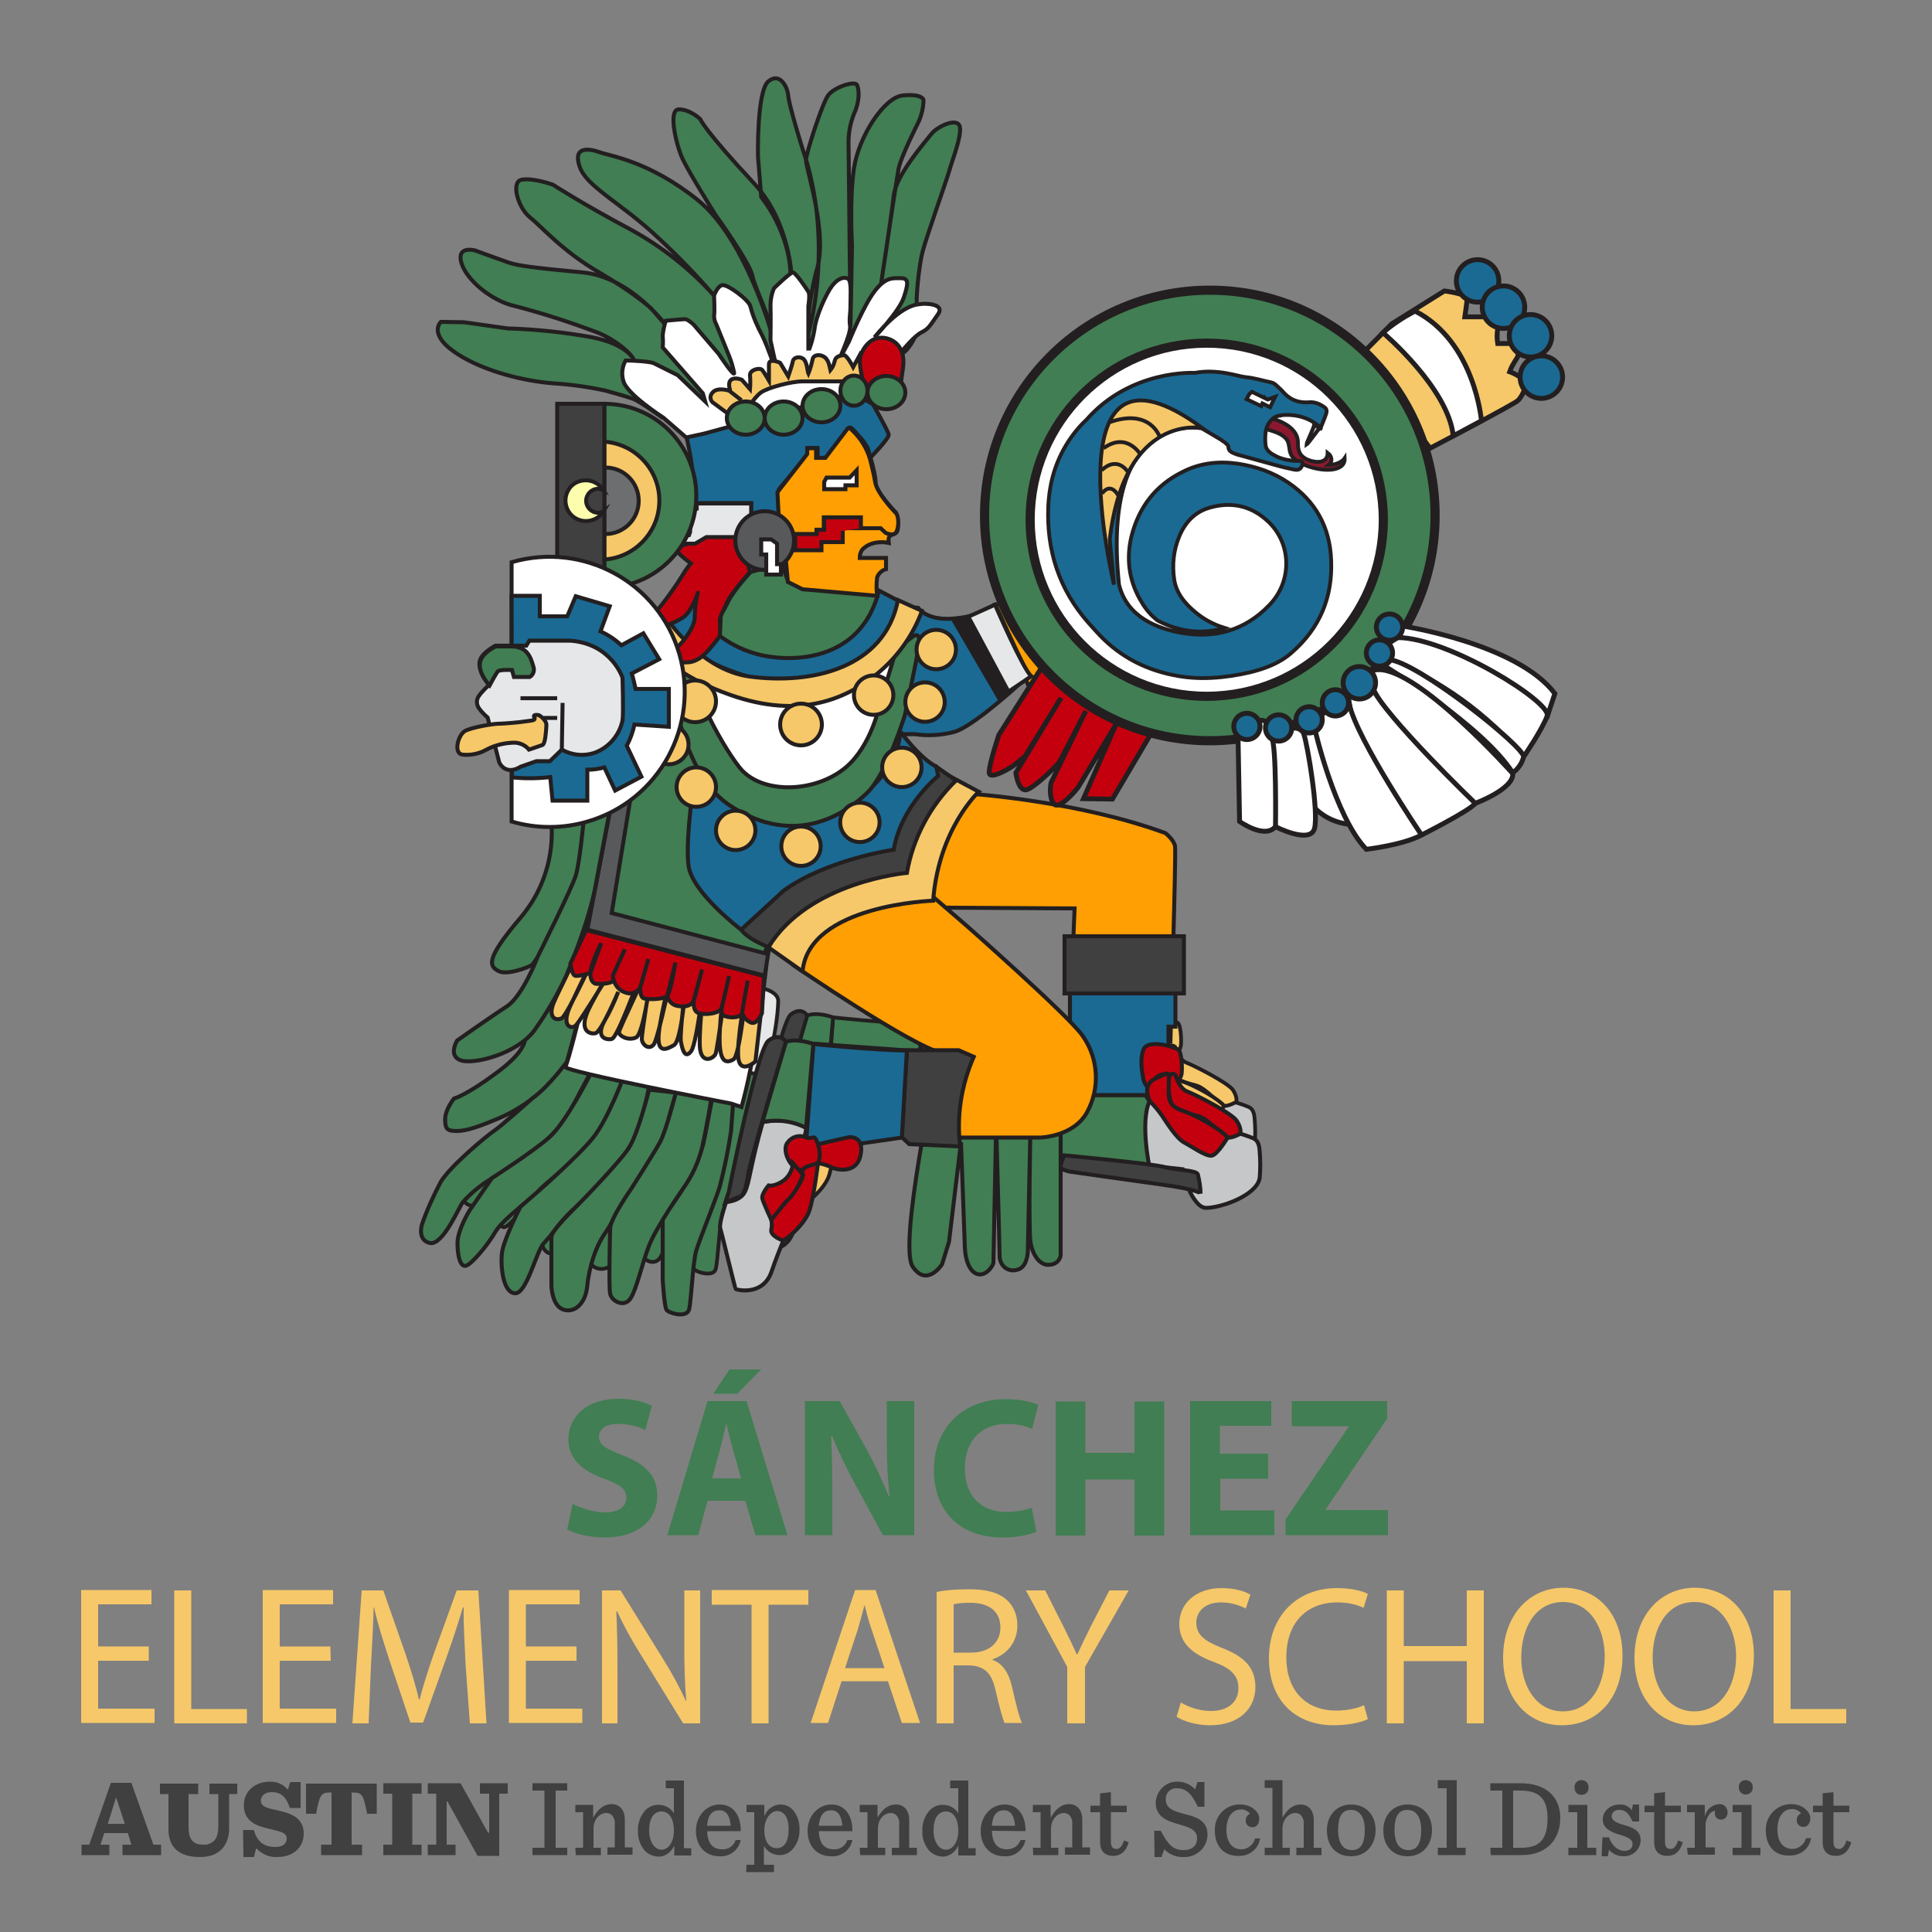 <?xml version="1.0" encoding="utf-8"?>
<!-- Generator: Adobe Illustrator 25.0.1, SVG Export Plug-In . SVG Version: 6.00 Build 0)  -->
<svg version="1.1" id="Layer_1" xmlns="http://www.w3.org/2000/svg" xmlns:xlink="http://www.w3.org/1999/xlink" x="0px" y="0px"
	 viewBox="0 0 500 500" style="enable-background:new 0 0 500 500;" xml:space="preserve">
<rect x="0" y="0" width="500" height="500" fill="#808080" stroke="none"/>
<style type="text/css">
	.st0{fill:#404041;}
	.st1{fill:#F6C869;}
	.st2{enable-background:new    ;}
	.st3{fill:#417E53;}
	.st4{fill:#417E53;stroke:#231F20;stroke-width:0.971;stroke-miterlimit:10;}
	.st5{fill:#C5C7C9;stroke:#231F20;stroke-width:0.971;stroke-miterlimit:10;}
	.st6{fill:#404041;stroke:#231F20;stroke-width:0.971;stroke-miterlimit:10;}
	.st7{fill:#E6E7E8;stroke:#231F20;stroke-width:0.971;stroke-miterlimit:10;}
	.st8{fill:#F6C869;stroke:#231F20;stroke-width:0.971;stroke-miterlimit:10;}
	.st9{fill:#FF9F03;stroke:#231F20;stroke-width:1.028;stroke-miterlimit:10;}
	.st10{fill:#1A6A94;stroke:#231F20;stroke-width:1.028;stroke-miterlimit:10;}
	.st11{fill:#231F20;stroke:#231F20;stroke-width:1.028;stroke-miterlimit:10;}
	.st12{fill:#E6E7E8;stroke:#231F20;stroke-width:1.028;stroke-miterlimit:10;}
	.st13{fill:#417E53;stroke:#231F20;stroke-width:1.028;stroke-miterlimit:10;}
	.st14{fill:#C5C7C9;stroke:#231F20;stroke-width:1.028;stroke-miterlimit:10;}
	.st15{fill:#404041;stroke:#231F20;stroke-width:1.028;stroke-miterlimit:10;}
	.st16{fill:#F6C869;stroke:#231F20;stroke-width:1.028;stroke-miterlimit:10;}
	.st17{fill:#FFFFFF;stroke:#231F20;stroke-width:1.028;stroke-miterlimit:10;}
	.st18{fill:#58595B;stroke:#231F20;stroke-width:1.028;stroke-miterlimit:10;}
	.st19{fill:#C5000E;stroke:#231F20;stroke-width:1.028;stroke-miterlimit:10;}
	.st20{fill:#6D6E70;stroke:#231F20;stroke-width:1.028;stroke-miterlimit:10;}
	.st21{fill:none;stroke:#231F20;stroke-width:1.028;stroke-miterlimit:10;}
	.st22{fill:#FCFDAD;stroke:#231F20;stroke-width:1.028;stroke-miterlimit:10;}
	.st23{fill:#C5000E;stroke:#231F20;stroke-width:1.249;stroke-miterlimit:10;}
	.st24{fill:#F6C869;stroke:#231F20;stroke-width:1.264;stroke-miterlimit:10;}
	.st25{fill:#FFFFFF;stroke:#231F20;stroke-width:1.264;stroke-miterlimit:10;}
	.st26{fill:#1A6A94;stroke:#231F20;stroke-width:1.264;stroke-miterlimit:10;}
	.st27{fill:#417E53;stroke:#231F20;stroke-width:2.37;stroke-miterlimit:10;}
	.st28{fill:#FFFFFF;stroke:#231F20;stroke-width:2.37;stroke-miterlimit:10;}
	.st29{fill:#417E53;stroke:#231F20;stroke-width:0.402;stroke-miterlimit:10;}
	.st30{fill:#417E53;stroke:#231F20;stroke-width:0.987;stroke-miterlimit:10;}
	.st31{fill:#8C182F;stroke:#231F20;stroke-width:0.987;stroke-miterlimit:10;}
	.st32{fill:#C5C7C9;stroke:#231F20;stroke-width:0.987;stroke-miterlimit:10;}
	.st33{fill:#1A6A94;stroke:#231F20;stroke-width:0.987;stroke-miterlimit:10;}
	.st34{fill:#FFFFFF;stroke:#231F20;stroke-width:0.987;stroke-miterlimit:10;}
	.st35{fill:#F6C869;stroke:#231F20;stroke-width:0.987;stroke-miterlimit:10;}
	.st36{fill:none;stroke:#231F20;stroke-width:0.987;stroke-miterlimit:10;}
</style>
<g>
	<path class="st0" d="M33.1,474.4H27l-1,3h2.3v2.7h-7.2v-2.7h2l5.6-16H34l5.7,16h2v2.7h-10v-2.7H34L33.1,474.4z M27.9,472h4.4
		l-2.2-6.7H30L27.9,472z"/>
	<path class="st0" d="M43.6,473.4v-9.1h-2.2v-2.7h9.9v2.7h-2.5v8.6c0,3.4,1.4,4.5,3.8,4.5c1,0.1,2-0.3,2.8-1c0.8-0.8,1.1-2.1,1.1-4
		v-8.1h-2.3v-2.7h7.2v2.7h-2.1v8.9c0,4-2.2,7.4-7.5,7.4C46.2,480.6,43.6,478,43.6,473.4"/>
	<path class="st0" d="M62.9,473.6h2.8c0.8,2.9,2.5,4.4,5.6,4.4c1.9,0,2.9-0.9,2.9-2.2c0-1.5-1.6-1.8-4.5-2.5
		c-3.1-0.7-6.6-1.8-6.6-6.1c0-3.8,3.1-6.1,6.7-6.1c1.8-0.1,3.6,0.7,4.7,2.1l0.6-2h2.7v6.7H75c-0.9-2.8-2.2-4.1-4.7-4.1
		c-1.9,0-2.8,1.1-2.8,2.2c0,1.6,1.8,2,4.7,2.6c3,0.7,6.4,1.8,6.4,5.9c0,3.7-2.8,6.1-6.9,6.1c-2.1,0.1-4-0.8-5.4-2.3l-0.6,2.3H63
		L62.9,473.6L62.9,473.6z"/>
	<path class="st0" d="M83.1,477.4h2.7v-13.5h-0.5c-2.2,0-2.6,0.7-3.5,5.5h-2.6v-7.8h18.3v7.8H95c-0.9-4.8-1.3-5.5-3.5-5.5H91v13.5
		h2.7v2.7H83.1V477.4z"/>
	<polygon class="st0" points="99.2,477.4 101.5,477.4 101.5,464.2 99.2,464.2 99.2,461.5 109.1,461.5 109.1,464.2 106.7,464.2 
		106.7,477.4 109.1,477.4 109.1,480.1 99.2,480.1 	"/>
	<polygon class="st0" points="115.8,466.2 115.6,466.2 115.6,477.4 117.9,477.4 117.9,480.1 110.7,480.1 110.7,477.4 112.9,477.4 
		112.9,464.2 110.7,464.2 110.7,461.5 119.2,461.5 126.3,474.3 126.6,474.3 126.6,464.2 124.2,464.2 124.2,461.5 131.4,461.5 
		131.4,464.2 129.2,464.2 129.2,480.3 123.6,480.3 	"/>
	<polygon class="st0" points="137.8,478.2 140.9,478.2 140.9,463.4 137.8,463.4 137.8,461.5 146.8,461.5 146.8,463.4 143.8,463.4 
		143.8,478.2 146.8,478.2 146.8,480.1 137.8,480.1 	"/>
	<path class="st0" d="M148.9,478.2h2V469h-2v-1.9h4.6v3.3c1.4-2.4,2.9-3.5,4.8-3.5c2,0,3.4,1.5,3.4,4v7.2h2v1.9h-6.5v-1.9h1.9V472
		c0.1-0.8-0.2-1.6-0.7-2.2c-0.4-0.4-0.9-0.6-1.5-0.6c-1.6,0-3.3,1.5-3.3,4.1v4.9h1.9v1.9H149L148.9,478.2z"/>
	<path class="st0" d="M166.9,479c-1.2-1.4-1.9-3.3-1.8-5.1c-0.1-2,0.6-3.9,1.9-5.4c0.9-0.9,2.2-1.5,3.5-1.4c1.6,0,3.1,0.8,3.9,2.2
		v-6.5h-2.1v-2h4.7v17.5h1.9v1.9h-4.4v-2.6c-0.7,1.7-2.3,2.9-4.1,2.9C169,480.4,167.8,479.9,166.9,479 M174.4,473.7
		c0-2.6-1-4.9-3.2-4.9c-2,0-3.2,1.8-3.2,4.9s1.5,5,3.2,5S174.4,476.9,174.4,473.7"/>
	<path class="st0" d="M183,473.8c0.1,3.2,1.4,4.8,3.9,4.8c1.6,0.1,3-0.9,3.5-2.4h1.3c-0.5,2.6-2.9,4.4-5.5,4.2
		c-3.9,0-6.1-2.9-6.1-6.6s2.6-6.8,6.2-6.8c3.8,0,5.5,3.4,5.4,6.9H183V473.8z M183,472.5h6.1c-0.2-2.4-1-4-2.9-4
		C184.4,468.5,183.2,469.6,183,472.5"/>
	<path class="st0" d="M193.2,482.6h2V469h-2v-1.9h4.6v3c0.6-1.8,2.3-3.1,4.2-3.1c1.2,0,2.4,0.5,3.2,1.4c1.2,1.4,1.8,3.3,1.7,5.1
		c0.1,1.9-0.6,3.8-1.9,5.2c-0.8,0.9-2,1.4-3.2,1.4c-1.7,0-3.3-0.9-4.1-2.4v4.9h2.6v1.9h-7.2L193.2,482.6L193.2,482.6z M204.1,473.3
		c0-3.1-1.3-4.6-3-4.6s-3.3,2.1-3.3,5c0,2.6,1.1,4.6,3.2,4.6C203,478.3,204.1,476.6,204.1,473.3"/>
	<path class="st0" d="M211.9,473.8c0.1,3.2,1.4,4.8,3.9,4.8c1.6,0.1,3-0.9,3.5-2.4h1.3c-0.5,2.6-2.9,4.4-5.5,4.2
		c-3.9,0-6.1-2.9-6.1-6.6s2.6-6.8,6.2-6.8c3.8,0,5.5,3.4,5.4,6.9h-8.7V473.8z M211.9,472.5h6.1c-0.2-2.4-1-4-2.9-4
		C213.3,468.5,212.2,469.6,211.9,472.5"/>
	<path class="st0" d="M222.5,478.2h2V469h-2v-1.9h4.6v3.3c1.4-2.4,2.9-3.4,4.8-3.4c2,0,3.4,1.5,3.4,4v7.2h2v1.9h-6.5v-1.9h1.9V472
		c0.1-0.8-0.2-1.6-0.7-2.2c-0.4-0.4-0.9-0.6-1.5-0.6c-1.6,0-3.3,1.5-3.3,4.1v4.9h1.9v1.9h-6.5L222.5,478.2z"/>
	<path class="st0" d="M240.5,479c-1.2-1.4-1.9-3.3-1.8-5.1c-0.1-2,0.6-3.9,1.9-5.4c0.9-0.9,2.2-1.5,3.5-1.4c1.6,0,3.1,0.8,3.9,2.2
		v-6.5h-2.1v-2h4.7v17.5h1.9v1.9H248v-2.6c-0.7,1.7-2.3,2.9-4.1,2.9C242.6,480.4,241.4,479.9,240.5,479 M248,473.7
		c0-2.6-1-4.9-3.2-4.9c-2,0-3.2,1.8-3.2,4.9s1.5,5,3.2,5S248,476.9,248,473.7"/>
	<path class="st0" d="M256.7,473.8c0.1,3.2,1.4,4.8,3.9,4.8c1.6,0,3-0.9,3.5-2.4h1.3c-0.5,2.6-2.9,4.4-5.5,4.2
		c-3.9,0-6.1-2.9-6.1-6.6s2.6-6.8,6.2-6.8c3.8,0,5.5,3.4,5.4,6.9L256.7,473.8z M256.7,472.5h6c-0.2-2.4-1-4-2.9-4
		C258.1,468.5,256.9,469.6,256.7,472.5"/>
	<path class="st0" d="M267.3,478.2h2V469h-2v-1.9h4.6v3.3c1.4-2.4,2.9-3.5,4.8-3.5c2,0,3.4,1.5,3.4,4v7.2h2v1.9h-6.5v-1.9h1.9V472
		c0.1-0.8-0.2-1.6-0.7-2.2c-0.4-0.4-0.9-0.6-1.5-0.6c-1.5,0-3.3,1.5-3.3,4.1v4.9h1.9v1.9h-6.5L267.3,478.2z"/>
	<path class="st0" d="M287.5,463.8v3.5h4.1v1.7h-4.1v7.6c0,1.3,0.4,1.9,1.5,1.9c0.8,0,1.4-0.7,1.9-2.2l1.2,0.5
		c-0.7,2.5-2.2,3.5-4,3.5c-2.2,0-3.4-1.3-3.4-3.5V469h-2.5v-1.7h2.5v-3.2L287.5,463.8z"/>
	<path class="st0" d="M298.7,473.8h1.7c2,3.8,3.3,5,5.9,5c2.2,0,3.5-1.1,3.5-3.1c0-2.3-2.4-2.9-4.8-3.6c-2.8-0.8-5.9-1.8-5.9-5.6
		c0.1-3,2.6-5.5,5.6-5.4h0.1c1.7,0,3.3,0.7,4.5,2l0.6-1.9h1.8v6.4H310c-1.7-3.7-3.3-4.8-5.4-4.8c-1.5-0.1-2.8,1-2.9,2.5
		c0,0.1,0,0.2,0,0.4c0,2.5,2.4,3.1,5,3.8c2.8,0.7,5.8,1.6,5.8,5.3c0,3.2-2.7,5.8-5.9,5.8c-0.1,0-0.1,0-0.2,0c-1.9,0.1-3.7-0.6-5.1-2
		l-0.7,2h-1.8L298.7,473.8z"/>
	<path class="st0" d="M314.4,473.8c-0.2-3.6,2.6-6.7,6.2-6.8c0.1,0,0.3,0,0.4,0c2.8,0,4.9,1.9,4.9,3.6c0,1.3-0.6,2.3-1.8,2.3
		c-0.9,0-1.7-0.7-1.7-1.6c0-0.1,0-0.1,0-0.2c0-0.7,0.4-1.4,1.1-1.7c-0.6-0.8-1.6-1.2-2.5-1.1c-1.9,0-3.6,1.8-3.6,5.2
		c0,3.2,1.4,5.1,3.9,5.1c1.6,0,3.1-1.2,3.5-2.8h1.3c-0.4,2.7-2.8,4.6-5.5,4.5C316.6,480.4,314.4,477.6,314.4,473.8"/>
	<path class="st0" d="M327.3,478.2h2v-15.5h-2v-2h4.6v9.7c1.4-2.4,2.9-3.4,4.7-3.4c2,0,3.4,1.5,3.4,4v7.2h2v1.9h-6.5v-1.9h1.9V472
		c0.1-0.8-0.2-1.6-0.7-2.2c-0.4-0.4-0.9-0.6-1.5-0.6c-1.5,0-3.3,1.5-3.3,4.1v4.9h1.9v1.9h-6.5V478.2z"/>
	<path class="st0" d="M343.4,473.7c0-3.9,2.5-6.7,6.3-6.7s6.3,2.7,6.3,6.6s-2.5,6.8-6.3,6.8C345.7,480.4,343.4,477.7,343.4,473.7
		 M353.2,473.6c0-3.5-1.4-5.2-3.6-5.2s-3.3,1.6-3.3,5.2s1.4,5.2,3.6,5.2S353.2,477.2,353.2,473.6"/>
	<path class="st0" d="M358,473.7c0-3.9,2.5-6.7,6.3-6.7s6.3,2.7,6.3,6.6s-2.5,6.8-6.3,6.8C360.4,480.4,358,477.7,358,473.7
		 M367.8,473.6c0-3.5-1.4-5.2-3.6-5.2s-3.3,1.6-3.3,5.2s1.4,5.2,3.6,5.2S367.8,477.2,367.8,473.6"/>
	<polygon class="st0" points="372.1,478.2 374.4,478.2 374.4,462.8 372.1,462.8 372.1,460.7 377,460.7 377,478.2 379.3,478.2 
		379.3,480.1 372.1,480.1 	"/>
	<path class="st0" d="M385.7,478.2h3.1v-14.8h-3.1v-1.9h7.8c6.8,0,10.3,3.7,10.3,9c0,5.1-3.1,9.6-10,9.6h-8L385.7,478.2z
		 M393.8,478.2c4.6,0,6.7-2.1,6.7-7.7c0-4.9-2.1-7.1-7-7.1h-1.9v14.8L393.8,478.2z"/>
	<path class="st0" d="M405.9,478.2h2.3V469h-2.3v-1.9h4.9v11.1h2.3v1.9h-7.2L405.9,478.2L405.9,478.2z M407.5,462.6
		c-0.1-1,0.6-1.8,1.6-1.9c0.1,0,0.1,0,0.2,0c1,0,1.8,0.7,1.8,1.7c0,0.1,0,0.1,0,0.2c0.1,1-0.6,1.8-1.6,1.9c-0.1,0-0.1,0-0.2,0
		c-0.9,0.1-1.7-0.6-1.8-1.6C407.5,462.8,407.5,462.7,407.5,462.6"/>
	<path class="st0" d="M414.7,475.5h1.7c0.7,2.1,2.3,3.5,4,3.5c1.5,0,2.1-0.8,2.1-1.8s-0.9-1.7-3.4-2.4c-3-0.9-4.3-2-4.3-4
		s1.8-3.8,4.4-3.8c1.2-0.1,2.4,0.5,3.1,1.5l0.3-1.5h1.6v4.4h-1.7c-0.9-1.9-1.7-3-3.4-3c-1-0.1-1.9,0.6-2,1.5v0.1
		c0,1.1,1,1.7,3.2,2.3c2.9,0.8,4.3,1.8,4.3,4c-0.1,2.4-2.1,4.2-4.5,4.1l0,0c-1.4,0-2.8-0.6-3.7-1.7l-0.3,1.7h-1.6L414.7,475.5z"/>
	<path class="st0" d="M430.9,463.8v3.5h4.1v1.7h-4.1v7.6c0,1.3,0.4,1.9,1.5,1.9c0.8,0,1.4-0.7,1.9-2.2l1.2,0.5
		c-0.7,2.5-2.2,3.5-4,3.5c-2.2,0-3.4-1.3-3.4-3.5V469h-2.5v-1.7h2.5v-3.2L430.9,463.8z"/>
	<path class="st0" d="M436.6,478.2h2V469h-2v-1.9h4.6v3c0.4-1.8,1.9-3.1,3.7-3.2c1.2-0.1,2.1,0.8,2.2,2c0,0.1,0,0.1,0,0.2
		c0,1-0.7,1.8-1.6,1.8c-0.9,0.1-1.7-0.6-1.7-1.5c0-0.1,0-0.1,0-0.2c0-0.2,0-0.3,0.1-0.5c-1.2-0.1-2.1,1.4-2.5,3.1v6.3h2.4v1.9h-7
		L436.6,478.2z"/>
	<path class="st0" d="M448.4,478.2h2.3V469h-2.3v-1.9h4.9v11.1h2.3v1.9h-7.2L448.4,478.2L448.4,478.2z M450,462.6
		c-0.1-1,0.6-1.8,1.6-1.9c0.1,0,0.1,0,0.2,0c0.9,0,1.8,0.7,1.8,1.6c0,0.1,0,0.1,0,0.2c0.1,1-0.6,1.8-1.6,1.9c-0.1,0-0.1,0-0.2,0
		c-0.9,0.1-1.7-0.7-1.8-1.6C450,462.8,450,462.7,450,462.6"/>
	<path class="st0" d="M457,473.8c-0.2-3.6,2.6-6.7,6.2-6.9c0.1,0,0.3,0,0.4,0c2.8,0,4.9,1.9,4.9,3.6c0,1.3-0.6,2.3-1.8,2.3
		c-0.9,0-1.7-0.7-1.7-1.6c0-0.1,0-0.1,0-0.2c0-0.7,0.4-1.4,1.1-1.7c-0.6-0.8-1.6-1.2-2.5-1.1c-1.9,0-3.6,1.8-3.6,5.2
		c0,3.2,1.4,5.1,3.9,5.1c1.6,0,3.1-1.2,3.5-2.8h1.3c-0.4,2.7-2.8,4.6-5.5,4.5C459.2,480.4,457,477.6,457,473.8"/>
	<path class="st0" d="M474.5,463.8v3.5h4.1v1.7h-4.1v7.6c0,1.3,0.4,1.9,1.5,1.9c0.8,0,1.4-0.7,1.9-2.2l1.2,0.5
		c-0.7,2.5-2.2,3.5-4,3.5c-2.2,0-3.4-1.3-3.4-3.5V469h-2.5v-1.7h2.5v-3.2L474.5,463.8z"/>
	<g>
		<path class="st1" d="M38.5,429.8H25.4v12.4H40v3.7H21v-34.4h18.2v3.7H25.4v10.9h13.1V429.8z"/>
		<path class="st1" d="M45.1,411.6h4.4v30.7h14.4v3.7H45.1V411.6z"/>
		<path class="st1" d="M85.6,429.8H72.4v12.4H87v3.7H68v-34.4h18.2v3.7H72.4v10.9h13.1L85.6,429.8L85.6,429.8z"/>
		<path class="st1" d="M120.5,430.9c-0.2-4.8-0.6-10.6-0.5-14.9h-0.2c-1.2,4-2.6,8.3-4.3,13.1l-6,16.7h-3.3l-5.5-16.4
			c-1.6-4.9-3-9.3-3.9-13.4h-0.1c-0.1,4.3-0.4,10.1-0.7,15.2L95.4,446h-4.2l2.4-34.4h5.6l5.8,16.6c1.4,4.2,2.6,8,3.4,11.6h0.2
			c0.9-3.5,2.1-7.3,3.6-11.6l6-16.6h5.6l2.1,34.4h-4.3L120.5,430.9z"/>
		<path class="st1" d="M149.2,429.8h-13.1v12.4h14.6v3.7h-19v-34.4H150v3.7h-13.9v10.9h13.1L149.2,429.8L149.2,429.8z"/>
		<path class="st1" d="M155.8,446v-34.4h4.8l10.8,17.4c2.5,4,4.5,7.7,6.1,11.2l0.1-0.1c-0.4-4.6-0.5-8.8-0.5-14.1v-14.4h4.1V446
			h-4.4L166,428.5c-2.4-3.8-4.6-7.8-6.3-11.5l-0.2,0.1c0.2,4.3,0.3,8.5,0.3,14.2V446H155.8z"/>
		<path class="st1" d="M194.5,415.3h-10.3v-3.8h25v3.8h-10.3V446h-4.4V415.3z"/>
		<path class="st1" d="M217.8,435.1l-3.5,10.8h-4.5l11.5-34.4h5.3l11.5,34.4h-4.7l-3.6-10.8H217.8z M228.9,431.7l-3.3-9.9
			c-0.8-2.2-1.3-4.3-1.8-6.3h-0.1c-0.5,2-1.1,4.1-1.7,6.2l-3.3,10L228.9,431.7L228.9,431.7z"/>
		<path class="st1" d="M242.4,412c2.2-0.5,5.4-0.7,8.4-0.7c4.7,0,7.7,0.9,9.8,2.8c1.7,1.5,2.7,3.9,2.7,6.5c0,4.5-2.8,7.6-6.4,8.8
			v0.2c2.6,0.9,4.2,3.4,5,6.9c1.1,4.8,1.9,8.1,2.6,9.4H260c-0.5-1-1.3-3.9-2.3-8.2c-1-4.7-2.8-6.5-6.8-6.7h-4.1v15h-4.4L242.4,412
			L242.4,412z M246.8,427.7h4.5c4.7,0,7.6-2.6,7.6-6.5c0-4.4-3.2-6.4-7.8-6.4c-2.1,0-3.6,0.2-4.3,0.4L246.8,427.7L246.8,427.7z"/>
		<path class="st1" d="M276.2,446v-14.6l-10.7-19.8h5l4.8,9.5c1.3,2.6,2.3,4.7,3.4,7.1h0.1c1-2.2,2.1-4.5,3.4-7.1l4.9-9.5h5
			l-11.3,19.8V446H276.2z"/>
		<path class="st1" d="M305.6,440.6c2,1.2,4.8,2.2,7.8,2.2c4.5,0,7.1-2.4,7.1-5.9c0-3.2-1.8-5.1-6.4-6.8c-5.5-2-8.9-4.9-8.9-9.8
			c0-5.4,4.4-9.3,10.9-9.3c3.5,0,6,0.8,7.5,1.7l-1.2,3.6c-1.1-0.6-3.4-1.6-6.4-1.6c-4.6,0-6.4,2.8-6.4,5.2c0,3.2,2.1,4.8,6.7,6.6
			c5.7,2.2,8.6,5.1,8.6,10.1c0,5.3-3.9,9.9-11.8,9.9c-3.3,0-6.8-1-8.6-2.2L305.6,440.6z"/>
		<path class="st1" d="M354,444.9c-1.6,0.8-4.8,1.6-8.9,1.6c-9.5,0-16.7-6.1-16.7-17.4c0-10.8,7.2-18.1,17.6-18.1
			c4.2,0,6.9,0.9,8,1.5l-1.1,3.6c-1.7-0.8-4-1.4-6.8-1.4c-7.9,0-13.2,5.2-13.2,14.2c0,8.4,4.8,13.8,13,13.8c2.7,0,5.4-0.6,7.1-1.4
			L354,444.9z"/>
		<path class="st1" d="M363.3,411.6V426h16.3v-14.4h4.4V446h-4.4v-16.1h-16.3V446h-4.4v-34.4H363.3z"/>
		<path class="st1" d="M419.9,428.4c0,11.8-7.1,18.1-15.7,18.1c-8.9,0-15.2-7-15.2-17.5c0-10.9,6.7-18.1,15.7-18.1
			C413.9,411,419.9,418.2,419.9,428.4z M393.7,429c0,7.4,3.9,13.9,10.8,13.9s10.8-6.5,10.8-14.3c0-6.8-3.5-14-10.8-14
			C397.3,414.6,393.7,421.4,393.7,429z"/>
		<path class="st1" d="M453.9,428.4c0,11.8-7.1,18.1-15.7,18.1c-8.9,0-15.2-7-15.2-17.5c0-10.9,6.7-18.1,15.7-18.1
			C447.9,411,453.9,418.2,453.9,428.4z M427.7,429c0,7.4,3.9,13.9,10.8,13.9s10.8-6.5,10.8-14.3c0-6.8-3.5-14-10.8-14
			C431.3,414.6,427.7,421.4,427.7,429z"/>
		<path class="st1" d="M459,411.6h4.4v30.7h14.4v3.7H459V411.6z"/>
	</g>
	<g class="st2">
		<path class="st3" d="M148.2,389.2c2.1,1.1,5.3,2.2,8.5,2.2c3.5,0,5.4-1.5,5.4-3.8c0-2.2-1.6-3.4-5.7-4.9c-5.7-2-9.3-5.2-9.3-10.2
			c0-5.9,4.8-10.5,12.9-10.5c3.8,0,6.7,0.8,8.7,1.8l-1.7,6.3c-1.4-0.7-3.8-1.6-7.1-1.6s-4.9,1.5-4.9,3.3c0,2.2,1.9,3.2,6.3,4.9
			c6,2.3,8.8,5.5,8.8,10.4c0,5.8-4.4,10.8-13.7,10.8c-3.9,0-7.7-1-9.6-2.1L148.2,389.2z"/>
		<path class="st3" d="M183.1,388.4l-2.4,8.9h-8l10.4-34.7h10.1l10.6,34.7h-8.3l-2.6-8.9H183.1z M191.8,382.6l-2.1-7.4
			c-0.6-2.1-1.2-4.6-1.7-6.7h-0.1c-0.5,2.1-1,4.7-1.6,6.7l-2,7.4H191.8z M197,354.4l-6.2,6.3h-6.2l4.2-6.3H197z"/>
		<path class="st3" d="M208.3,397.3v-34.7h9l7.1,12.7c2,3.7,4,8,5.6,11.9h0.2c-0.5-4.6-0.7-9.3-0.7-14.5v-10.1h7.1v34.7h-8.1
			l-7.3-13.4c-2-3.7-4.2-8.2-5.9-12.3l-0.2,0.1c0.2,4.6,0.3,9.5,0.3,15.1v10.5H208.3z"/>
		<path class="st3" d="M268.2,396.4c-1.4,0.7-4.6,1.5-8.7,1.5c-11.8,0-17.8-7.5-17.8-17.4c0-11.8,8.3-18.4,18.6-18.4
			c4,0,7,0.8,8.4,1.5l-1.6,6.2c-1.6-0.7-3.7-1.3-6.5-1.3c-6.1,0-10.9,3.8-10.9,11.5c0,7,4,11.3,10.9,11.3c2.3,0,4.9-0.5,6.4-1.1
			L268.2,396.4z"/>
		<path class="st3" d="M280.9,362.6V376h12.7v-13.3h7.7v34.7h-7.7v-14.5h-12.7v14.5h-7.7v-34.7H280.9z"/>
		<path class="st3" d="M328.3,382.7h-12.5v8.2h14v6.4H308v-34.7h21v6.4h-13.3v7.2h12.5V382.7z"/>
		<path class="st3" d="M332.8,393.1l16.2-23.8v-0.2h-14.7v-6.5H359v4.5l-15.9,23.5v0.2h16.1v6.5h-26.5V393.1z"/>
	</g>
</g>
<g>
	<path class="st4" d="M178.7,306.4v14.6c0,0,0.3,6.6,1,7.5c0.6,0.8,4.9,2,5.5,0c0.6-2,1-11.8,1.8-14.6c0.9-2.8,5.1-13.3,5.7-15.7
		c1.2-4.4,2.1-8.9,2.7-13.5c0.3-3.4,0.6-8,0.6-8h-5.2c0,0-1.9,10-2.1,11.2c-1.4,4.3-3.4,8.4-5.9,12.3
		C179.7,304.9,178.7,305.1,178.7,306.4z"/>
	<path class="st5" d="M307.6,299.4c0,0,1.8,4.1,3.9,4.1c3.7,0,12.4-3,13.2-7.3c0.2-2.2,0.2-4.4,0-6.6c-0.1-1.4-0.4-2.6-1.5-3.1
		c-1.9-0.8-3.9-1.4-5.9-1.8l-20.8-11.2c-2,1.6-3.1,4.1-2.9,6.6c0.2,4.2,0.2,8.5,0,12.7l12.3,1.3L307.6,299.4z"/>
	<path class="st4" d="M297.8,293.5c0,0-2.4-11.1,0-16.1l-1.1-1.5h-15.6l-5,8.3l-1.4,7.3c0,0,0-0.4,7.8,0.4
		C290.2,292.7,297.8,293.5,297.8,293.5z"/>
	<path class="st6" d="M310.2,299.9c0,0-0.1-1-9.9-2.3s-22.1-3.1-22.1-3.1s-2.3-0.4-2.3-1.1c0.2-1,0.5-1.9,1-2.8
		c0,0,21.2,1.9,24.4,2.8c3.2,0.9,7.9,0.7,8.3,1.8C310,296.8,310.2,298.4,310.2,299.9z"/>
	<polygon class="st4" points="304.1,250.2 304.1,259.1 302.4,259.1 302.4,272.7 302.4,275.8 278.3,275.8 278.3,252 278.3,250.2 	"/>
	<path class="st4" d="M146.8,276.7c0,0-7.5,6.7-9.3,8s-10.5,8.4-12.9,12.3c-1.8,3.4-3.4,6.9-4.6,10.5c0,0-1.3,3.9,1.9,4.5
		c3.2,0.6,7.1-9.1,8-10c2.4-2.8,5.3-5,8.6-6.7c4.7-2.2,14.5-9.5,17.7-15.8s5.8-10.8,5.8-10.8l-6.6-1.2
		C155.4,267.5,151.1,273.7,146.8,276.7z"/>
	<path class="st4" d="M137,296.1l-5.5,7.9c0,0-2.9,4.7-2.9,8s0.7,5.7,1.9,5.6c1.2-0.1,5.2-4.8,7.3-8.3s10.2-9.1,10.5-9.9
		s9.1-7.8,10-8.7c0.8-1,10.6-12.5,10.8-18.8l-8-1.3c0,0-6,12-10.1,15.6S137,296.1,137,296.1z"/>
	<path class="st4" d="M143.9,303.2c0,0-4.2,8-4.5,11.4c-0.3,3.4,0.3,9.7,3.2,9.8c2.9,0.1,5.2-10.5,7.1-12.3c1-1.1,1.9-2.2,2.8-3.3
		c1.5-2,3.2-3.9,5.1-5.6c2.9-2.2,12.9-11.8,15.3-19.3c2.4-7.6,2.6-10.7,2.6-10.7l-6.4-1.2c0,0-3.7,9.8-7.2,14.3
		s-13.5,13.2-13.5,13.2L143.9,303.2z"/>
	<path class="st4" d="M151.5,310.6v11.8c0,0,0.1,4.6,2.7,5.7s5.7-0.8,6.1-5.7c0.5-4.9,2.3-9.8,4.1-12.3c1.8-2.5,6.5-11.1,7.8-12.6
		s6.9-10.4,7.5-13.6c0.7-2.9,1.5-5.7,2.4-8.5l-6.7-0.7c0,0-2.8,11.2-5.1,14.5c-2.3,3.3-9.9,11.3-12.7,14.1S151.5,309.2,151.5,310.6z
		"/>
	<path class="st4" d="M165.9,308.5c0,0-0.4,14,0,15.8s3.5,3.5,5,1.1c1.5-2.4,2.8-8.3,4.5-12.9s8.7-14.4,8.7-14.4
		c1.9-2.8,3.3-5.9,4.2-9.1c1.1-4.8,2.4-12.3,2.4-12.3l-8.7-1.4c0,0-2.4,9.3-3.9,12.1s-7,11.3-7,11.3S165.9,306,165.9,308.5z"/>
	<path class="st7" d="M158.7,255.2c0,0-3.1,12.7-3.8,13.7c-0.7,1,40.5,9,40.5,9l2.5,0.8c0,0,3.3-11.6,3.5-19.6
		C201.6,251.1,158.7,255.2,158.7,255.2z"/>
	<path class="st5" d="M208.2,311.4c0,0-1.8,4.6-3,7.7c-2.2,5.8-8.5,4.2-8.7,4.1c-0.2-0.1-3.4-13.7-3.8-14.9
		c-0.4-1.1,1.4-6.4,1.4-6.4s3.5-0.2,4.6-2.5c1.1-2.3,1.3-6.5,4.4-17c0,0,6.4-1.5,10.7,1.4L208.2,311.4z"/>
	<path class="st6" d="M254.8,266.5c-3.1,6.9-4.2,14.4-3.3,21.9l-12.4-0.6l-1.8-1.7l1.2-21.2h12.6L254.8,266.5z"/>
	<path class="st4" d="M238.5,265l-1.2,21.2l-11.8,1.7h-11.7l1.8-24.6C215.6,263.3,229.5,264.8,238.5,265z"/>
	<path class="st4" d="M203.1,282.4c3.6-0.8,7.4-0.3,10.7,1.4l1.8-20.5c0,0-3.8-1.5-6.7-0.5L203.1,282.4z"/>
	<path class="st8" d="M216.7,292.5c1.1,0.2,2.1,0.5,3.1,1c0.8,0.6,6.2,2.1,7.2-2.8c1-4.9-2.8-4.5-2.8-4.5l-7.5,1.7
		C217,289.4,217,291,216.7,292.5z"/>
	<path class="st8" d="M216.7,292.5c-1,1.2-2.6,1.9-4.2,1.7c-2.8-0.3-4.9-5.2-3.2-6.8c1.1-1.4,3-1.9,4.6-1.1c1.7,0.6,1.8-1.3,2.8,1.7
		C217.7,290.8,216.7,292.5,216.7,292.5z"/>
	<path class="st8" d="M216.7,292.5c0,0-1,8-2.1,11.6s-5.9,7.4-6.4,7.4s-3.2-1.3-3-2.5c0.1-0.8,0.1-1.7,0-2.5l5.3-6.4
		c0,0,2.8-3.5,2.4-4.6s0.8-1.8,0.8-1.8L216.7,292.5z"/>
	<path class="st8" d="M210.6,292.5c-0.1,1.7-1,3.3-2.4,4.3c-2.3,1.5-3.6,1.1-3.6,1.1s-1.8,2.1-1.5,3.2c0.3,1.1,2.1,5.2,2.1,5.2
		l3.6-4.4c0,0,2.5-1.9,4.2-6.7L210.6,292.5z"/>
	<path class="st6" d="M208.9,262.8c0,0-1.4-2.4-4.2-0.3c-2.8,2-9.7,37-9.7,37l-0.8,2.5c0,0,3.1-1.3,3.8-1.5c0.7-0.1,1.4-2.4,1.8-5.2
		s5.5-20.1,5.5-20.1L208.9,262.8z"/>
	<path class="st8" d="M304.1,272.9c0.8-0.5,1.3-1.3,1.5-2.2c0.2-1.4,0-5.2-0.7-5.9c-0.7-0.7-7.5-2.8-8.6,0s-0.1,6.1,0,7.2
		c0.1,0.8,0.5,1.5,1.1,2.1c0,0,1.7-2.8,3.3-3.2C302.4,270.3,304.1,272.9,304.1,272.9z"/>
	<path class="st8" d="M304.1,270.9c0,0,1,3.4,2.9,4.1c1.9,0.7,10.8,5.2,12.1,7.1c1.3,2,0.8,3.1,0.8,3.1s-1.9,1.1-3.1,1
		c-1.1-0.1-4.6-4.6-7.3-5.3c-2.7-0.7-6-1.7-6.6-3.4C302.4,275.8,301.6,269.1,304.1,270.9z"/>
	<path class="st8" d="M316.8,286.2c0,0-2.5,4.3-4,4.5c-1.5,0.1-4.9-2.2-6.7-3.2s-4-4.5-5.5-6.6c-0.9-1.3-1.8-2.4-3-3.5
		c0,0-2.2-3.9,1.2-5.4c3.4-1.6,3.4-2.3,3.4,0.8s-0.8,5.6,3.2,6.9C309.5,280.9,315.7,284.7,316.8,286.2z"/>
	<path class="st9" d="M293.5,130.9c0,0-16.9,24-35.9,25.6l8.4,20.6l4.9,0.5c0,0,33.1-24.5,30.3-30.4L293.5,130.9z"/>
	<path class="st10" d="M237.6,157.3c0,0,2.1,3.3,8.9,2.8c6.9-0.5,9.4-2.8,9.4-2.8l1.7-0.8l5.3,11.5l2.3,4.8v2.9l-1.9,1.8
		c0,0-11.6,10.6-16.3,11.9c-3.4,0.9-6.8,1.1-10.3,0.6h-7.9l0.4-33.4L237.6,157.3z"/>
	<path class="st11" d="M258.8,181.1l-12.2-20.9c1.4-0.1,2.8-0.3,4.1-0.6l10.5,19.3L258.8,181.1z"/>
	<path class="st12" d="M250.6,159.6l6.9-3.1c0,0,7.3,16.8,9.4,18.5l-5.9,4L250.6,159.6z"/>
	<path class="st11" d="M193,106.1c0,0,2.3-6.4,13.6-7.6c11.2-1.2,17-0.7,17-0.7l9.4,0.9v3.1C233,101.9,197.7,104.2,193,106.1z"/>
	<path class="st13" d="M171.5,315.7v15.4c0,0,0.4,7,1,7.9c0.7,0.9,5.1,2.1,5.8,0c0.6-2.1,1-12.5,1.9-15.4c0.9-2.9,5.4-14.1,6.1-16.6
		c1.2-4.7,2.2-9.5,2.9-14.3c0.3-3.6,0.6-8.4,0.6-8.4h-5.5c0,0-2,10.6-2.3,11.8c-1.5,4.6-3.6,8.9-6.2,13
		C172.5,314.1,171.5,314.4,171.5,315.7z"/>
	<path class="st14" d="M307.9,308.3c0,0,1.9,4.3,4.2,4.3c3.9,0,13.1-3.2,13.9-7.7c0.2-2.3,0.2-4.7,0-7c-0.1-1.5-0.4-2.7-1.6-3.3
		c-2-0.8-4.1-1.5-6.2-1.9l-22-11.9c-2.1,1.7-3.3,4.3-3.1,7c0.3,4.5,0.3,9,0,13.4l13,1.4L307.9,308.3z"/>
	<path class="st13" d="M297.5,302.1c0,0-2.5-11.7,0-17.1l-1.1-1.6h-16.5l-5.3,8.8l-1.5,7.7c0,0,0-0.4,8.2,0.5
		S297.5,302.1,297.5,302.1z"/>
	<path class="st15" d="M310.7,308.9c0,0-0.2-1-10.5-2.4c-10.3-1.4-23.4-3.3-23.4-3.3s-2.4-0.5-2.4-1.2c0.2-1,0.6-2,1-3
		c0,0,22.4,2.1,25.8,3s8.3,0.8,8.8,1.9C310.4,305.6,310.7,307.3,310.7,308.9z"/>
	<path class="st13" d="M247.1,239.1c0,0,15.7,13.6,20.6,18.7c4.9,5,6.8,24.3,6.8,34.4v32.7c-0.2,1.3-1.3,2.3-2.7,2.4
		c-2.5,0.4-4.5-2.2-5.1-5.8c-0.6-3.6,0-31,0-31l-0.7,33.4c0,0-0.1,4.1-2.7,4.7c-1.9,0.6-3.8-0.4-4.4-2.3c-0.1-0.3-0.2-0.7-0.2-1
		c0-2.2-0.9-34.3-0.9-34.3s-0.7,35.3-0.7,35.8c0,0.5-1.6,3.3-3.8,3c-2.3-0.3-3.5-3.7-3.6-7s-1-27.2-1-27.2l-3.1,25.8l-1.8,5.8
		c0,0-3.9,6.1-7.6,0.6c-3.7-5.5,5.9-50.6,5.9-50.6l3.1-40.6l-6.7-4.1l2.8-4L247.1,239.1z"/>
	<path class="st9" d="M252,205.5c0,0,27.3,1.9,49.6,10.1c0,0,2.2,1.7,2.5,3.4c0.3,1.8-1.2,50.6-1.2,50.6l-26.1-2.1l1.3-32.4
		l-33.5-0.2l-8-6.5C236.6,228.5,243.6,202.7,252,205.5z"/>
	<polygon class="st10" points="304.2,256.3 304.2,265.7 302.4,265.7 302.4,280.1 302.4,283.4 276.9,283.4 276.9,258.1 276.9,256.3 	
		"/>
	<path class="st9" d="M205.2,249.7c0,0,30.7,21.1,38.6,22.8l-33.3-2.4V295l20.8-0.6h37.9c0,0,8.6-0.2,12.1-6.5
		c3.5-6.4,3-14.2-1.3-20.1c-4.3-5.7-29.7-28.1-29.7-28.1l-10.9-9.4C239.4,230.2,200.6,235.6,205.2,249.7z"/>
	<path class="st16" d="M253.3,204.9c0,0-10.4,9.6-11.8,28.2c0,0-32.2,1-33.8,18.3l-8.8-6.2l1.6-8.5l31.9-13.1l12.7-23.1L253.3,204.9
		z"/>
	<path class="st13" d="M135.8,269.2c0,0,0.2,3-7.5,8.6c-7.7,5.7-10.8,6.5-10.8,6.5s-2.3,2.8-2.3,5.4c0,2.6,0.6,3,3.1,3
		s5.9-1.2,11.5-3.6c5.6-2.4,15.7-9.8,17-14.6l4.4-16.3l-4.7-5.8L135.8,269.2z"/>
	<path class="st13" d="M137.7,284.3c0,0-7.9,7.1-9.9,8.4c-1.9,1.3-11.1,8.9-13.7,13.1c-1.9,3.6-3.6,7.3-4.9,11.1
		c0,0-1.3,4.1,2.1,4.8c3.4,0.6,7.6-9.6,8.5-10.6c2.6-2.9,5.7-5.3,9.1-7c5-2.4,15.4-10.1,18.8-16.8s6.1-11.4,6.1-11.4l-7-1.2
		C146.8,274.6,142.2,281.1,137.7,284.3z"/>
	<path class="st13" d="M127.3,304.9l-5.8,8.4c0,0-3.1,5-3.1,8.4s0.7,6.1,2.1,5.9c1.3-0.2,5.5-5,7.7-8.8c2.2-3.7,10.8-9.6,11.1-10.5
		c0.3-0.8,9.7-8.2,10.6-9.2c0.9-1,11.2-13.3,11.4-19.9l-8.4-1.4c0,0-6.4,12.7-10.7,16.5S127.3,304.9,127.3,304.9z"/>
	<path class="st13" d="M134.7,312.3c0,0-4.4,8.5-4.8,12s0.3,10.3,3.4,10.4c3.1,0.1,5.5-11.1,7.5-13c1-1.1,2-2.3,2.9-3.5
		c1.6-2.2,3.4-4.1,5.4-5.9c3.1-2.4,13.7-12.5,16.2-20.5c2.5-8,2.7-11.3,2.7-11.3l-6.8-1.3c0,0-3.9,10.4-7.6,15.1
		c-3.7,4.7-14.3,14-14.3,14L134.7,312.3z"/>
	<path class="st13" d="M142.7,320.2v12.5c0,0,0.1,4.9,2.8,6.1c2.7,1.2,6-0.9,6.5-6.1c0.5-5.2,2.4-10.4,4.3-13.1
		c1.9-2.7,6.8-11.7,8.2-13.4c1.4-1.6,7.3-11,8-14.4c0.7-3.1,1.6-6.1,2.6-9l-7.1-0.8c0,0-3,11.9-5.4,15.3c-2.4,3.5-10.5,12-13.5,15
		C146.1,315.3,142.7,318.8,142.7,320.2z"/>
	<path class="st13" d="M157.9,318c0,0-0.4,14.8,0,16.8s3.7,3.7,5.3,1.2c1.6-2.5,2.9-8.8,4.8-13.7c1.9-4.9,9.2-15.3,9.2-15.3
		c2-2.9,3.5-6.2,4.4-9.6c1.2-5.1,2.5-13.1,2.5-13.1l-9.2-1.5c0,0-2.5,9.9-4.1,12.8c-1.6,2.9-7.4,12-7.4,12S157.9,315.4,157.9,318z"
		/>
	<path class="st17" d="M150.3,261.6c0,0-3.3,13.5-4,14.5c-0.7,1.1,42.9,9.5,42.9,9.5l2.7,0.9c0,0,3.5-12.3,3.7-20.8
		C195.7,257.3,150.3,261.6,150.3,261.6z"/>
	<path class="st16" d="M198.3,250l-2.8,24.7c0,0-3.8,3.4-4.4-0.7c-0.6-4.2,2-17.8,2-17.8s-1.6,17.1-3.3,18s-4,1.5-3.5-7.7
		c0.5-9.2,1.8-13.1,1.8-13.1s-2.4,18-2.9,19.3c-0.5,1.3-3.9,3-4.1-2.1c-0.2-5,1.5-20.3,1.5-20.3s-2.1,19.4-3.7,21.7
		c-1.6,2.2-2.3-0.3-2.7-2.5c-0.3-2.2,1.4-16,1.4-16s-1.1,15.9-3.2,17c-2.1,1.2-4.4,2.2-3.9-3.1c0.5-5.3,3.9-18,3.9-18
		s-4,19.3-5.2,20.9c-1.3,1.6-3.1,0-3.1-1.5s2.1-14.4,2.1-14.4s-1.7,13.2-3.6,14.1c-1.9,0.9-4.3-0.3-4.4-1.3
		c-0.1-1,7.7-15.9,7.8-19.1s-7.8,20.5-9.7,20.8c-1.9,0.3-4-0.7-1.9-4.6c1.4-2.4,2.6-5,3.6-7.6c0,0-4.4,10.4-5.9,10.7
		c-1.5,0.3-4.1-0.6-2.1-5.4s9.2-15.8,9.2-15.8s-11.1,18.4-12.3,19.3c-1.2,0.9-3.7,0-1.3-5.2c2.4-5.2,7.3-15.1,7.3-15.1
		s-8,17.5-9.5,18.3c-1.5,0.8-3.7-0.1-2.1-4s8.7-17.1,9.5-22C153.6,232.6,198.3,250,198.3,250z"/>
	<polygon class="st18" points="158.3,207.7 152,240.6 197.9,252.5 199.6,241.9 166,207.1 159.2,204.4 	"/>
	<polygon class="st13" points="163.5,204.6 158.3,236.3 197.9,246.7 199.6,241.9 181.7,195.4 174.6,181.5 	"/>
	<path class="st15" d="M247.4,202c-6.6,6.4-11.1,14.8-12.7,23.9c0,0-25.4,2.2-35.8,19.2c0,0-5.2-1.9-7.1-4.5l1.2-6.2l31.5-16.8
		l17.8-19.2L247.4,202z"/>
	<path class="st10" d="M232.9,189.2c0,0,5.1,7,9.4,9.2l0.5,2.4c0,0-9.6,7.7-11.5,19.1c0,0-17.3,2.5-28.5,10.6l-11,10.1
		c0,0-12.6-9.5-13.6-16.5c-1-7,1.9-25.6,1.9-25.6s17.1,21.9,35.5,12.2S232.9,189.2,232.9,189.2z"/>
	<path class="st13" d="M236.3,164.7c0,0,2.1-1.6,1.5,2.4s-3.6,17.9-3.6,17.9s-4.7,15.3-9.8,20.2c-5.1,4.9-18.1,14.5-35.3,3.4
		s-16.6-48.9-16.6-48.9s-1.1,17.7,20.6,19.9C214.7,182,236.3,164.7,236.3,164.7z"/>
	<path class="st17" d="M231.3,170.3l-3.7,12.3c0,0-2.1,10.3-8.6,15.9c-8.1,6.9-22.3,7.1-27.7,0c-5.5-7.1-12.7-21.5-15-32.6
		C176.3,165.8,192.5,187.4,231.3,170.3z"/>
	<path class="st10" d="M227.6,152.9l7.2,3.8c0,0-5.8,12-13.7,15.6c-7.9,3.6-16,6.9-30.6,1.8c-14.6-5.1-19.7-12.8-19.7-12.8l8.4-6.3
		l13.3,13.1l32.1-9.9L227.6,152.9z"/>
	<path class="st16" d="M238.6,158.1c-2.3,6.3-6.3,11.9-11.5,16.2c-8.6,7-21.1,12.2-40.1,4.8c0,0-13.2-4.7-18.8-12.6l4.2-6.7
		c0,0,8.7,13.6,21.7,15.3c15.9,2.1,34.8-2.1,38.3-19.8L238.6,158.1z"/>
	<path class="st13" d="M186.3,164.6c3.9,2.9,8.5,4.8,13.3,5.4c6.9,1,22.6,0.5,27.5-15.8l-9.5-1.7h-9.8l-3.8-1.9l-1.7-4.7l-8,2.1
		c0,0-4.5,4.7-6,8c-1.6,3.3-1.9,2.4-1.8,4.6C186.3,162.8,186.3,164.6,186.3,164.6z"/>
	<path class="st14" d="M202.7,321.1c0,0-2,4.9-3.1,8.2c-2.3,6.2-9,4.5-9.2,4.3s-3.6-14.5-4-15.7c-0.4-1.2,1.5-6.8,1.5-6.8
		s3.7-0.2,4.9-2.7c1.2-2.4,1.4-6.9,4.6-18c0,0,6.8-1.6,11.3,1.5L202.7,321.1z"/>
	<g>
		<path class="st13" d="M237.3,78.9c-0.3-0.8,0.4-9.8,1.5-13.9s6.2-18.4,6.9-20.9c0.7-2.6,3.2-8.7,2.7-11.3c-0.6-2.6-5.9,0-7.3,1.8
			c-1.4,1.8-9.2,10.6-9.8,16S228,73.6,228,73.6s3.9-26.4,4.5-29.7s5.2-12.3,5.2-12.3c0.8-1.8,1.3-3.8,1.3-5.8c0,0-0.4-1.6-5.3-1.1
			c-4.9,0.4-11.5,10.7-12.7,18.9c-1.2,8.2-0.5,19.9-0.5,19.9l-0.4,20.9l-0.5-47.7c0-2.5,0.5-4.9,1.4-7.2c1.5-3.2,1.4-6.2,0.8-7.5
			c-0.6-1.2-6,0.6-7.5,2.7s-5.5,14.4-5.7,16.6s6,19.4,2.6,29.1c0,0-2.6,10.3-2.1,16.3c0,0,7.2-23.5-1.5-48.5c0,0-3.4-10.9-3.6-13.4
			s-2.3-6.2-5.2-3.7s-2.7,19-2.6,19.9s0.8,10,0.8,10s7.6,9.1,7.6,20.8s3.3-10.7-9.5-24.4c-12.8-13.7-13.9-16.6-13.9-16.6
			s-2.6-2.5-5.5-2.5c-2.9,0-0.7,9.2,0.9,12.7s8.5,14.5,8.5,14.5s8.9,12.4,9.6,15.8s5.1,12,5.1,15.3c0,0-6.8-24.9-19.3-34.9
			s-22.5-11.3-25.3-12.3c-2.8-1-7-1.6-5.2,3.7s10.8,9.4,20.4,18.5c5.1,4.7,9.9,9.7,14.4,14.9c-6.1-6.8-13.4-12.6-21.4-17
			c-12.6-6.7-20.3-11.7-20.3-11.7s-5-1.8-8-1.3c-3,0.4-1.1,7.2,2,9.7c3.1,2.5,8.5,8.8,17.8,14.2c9.4,5.5,13.6,9.4,13.6,9.4l4.1,4.7
			c0,0-9.2-12.8-21.8-14c-12.6-1.2-16.7-1.7-19.3-2.6c-2.6-0.9-8.6-3.1-8.6-3.1s-4.8-1.3-3.5,3.2s7.9,9.9,13.8,11.2
			c7.4,1.9,14.7,4.3,21.8,7c4.1,1.7,8.3,5.1,9.1,7c0,0-1.5-4-10.8-5.9c-7.2-1.3-14.6-2.1-21.9-2.3l-11.3-1.6l-6-0.1
			c0,0-3.2,2.9,3.1,7.5c6.3,4.6,17,7.7,25.9,8.4c4.6,0.3,9.1,0.9,13.6,1.9c0,0,5.5,1.5,7.1,2.1c1.7,0.6,7.5,4.8,7.5,4.8
			s58.3-16.9,60.7-16.1S239.8,84.5,237.3,78.9z"/>
		<path class="st17" d="M233.8,90.4c0,0,3-3.6,4.7-4.4c1.8-0.9,2.1-1.6,4.2-4.6c2.2-3-4-2.9-4.5-2.7c-0.5,0.1-4.6-0.3-11.9,8.6
			c0,0,6.4-6.7,7.6-10.3c1.2-3.6,1.3-5-0.7-5c-2.1,0-3.9-0.4-6.8,3.3s-6.7,13.1-6.7,13.1l-3,5.6c0,0,3.6-7.6,3.3-9.6
			c-0.3-2.1,0.1-2.7,0.1-5.6c0-3,0.3-6.2-0.7-6.7c-1-0.5-2.5-0.1-4,1.8c-1.5,1.9-4.3,8-4.6,11.3c-0.3,1.7-0.7,3.4-1.3,5h-0.3v-11
			c0,0,0.5-3,0-3.7c-0.5-0.8-3.3-5-4-5c-0.7,0-4.9,4.1-4.9,4.1c-0.6,1.4-0.9,2.9-0.9,4.4c0.1,1.8,0,9.1,0,9.1l1.3,5.9l0.7,3.6
			c0,0-2.7-7.9-4.1-10.7c-1.3-2.4-2.4-4.9-3.1-7.6c-0.3-1.6-5.9-5.8-7.3-5.5c-1.3,0.3-2.1,2.7-2.1,2.7s0.2,4.4,0,5.2
			c0,0.8,0.2,1.6,0.6,2.3l3.4,8.4c0.5,1.3,0.9,2.7,1.2,4.1c0.1,1.3-4-4.9-4-4.9l-6.5-7.6c0,0-1.5-1.4-2.2-1.4s-5,0.4-5,0.4
			c-0.4,1.3-0.7,2.6-0.8,3.9c0.1,1,0.1,2,0,3l10.4,11.9l0.6,2.1l-7.1-6.8l-6.2-3.1c-0.9-0.4-4.7-0.7-7.3-0.7
			c-0.9,1.6-1.1,3.5-0.6,5.2c0.7,3.4,10.4,9.6,10.4,9.6l6.1,5.3l19.3-4.4l23.6-7.1l8.3-1.8l1.6-6.5L233.8,90.4z"/>
		<path class="st16" d="M191.9,103.6l-3.2-2.5c0,0-3.1-1-4.3,0.5c-0.7,0.7-0.7,1.8,0,2.5c0,0,0,0,0,0l3.8,2.8h4.5c0,0,2.4-4,4.2-5.3
			c1.8-1.3,7.9-2.9,10.8-2.9h15.8l0.9-2.2l-1.9-4.6l-1.7,3.1c0,0-1.6-3.1-2.4-3.1c-0.9,0.1-2.2,0.3-2.4,1.6
			c-0.2,0.9-0.6,1.7-1.1,2.3c-0.1-0.4-0.3-2.4-1.4-3.3s-3-0.8-3.2,0.5c-0.3,1.3-0.6,2.5-1.1,3.7c-0.2-0.4-0.3-3.2-1.4-3.9
			s-2.4-0.2-2.6,0.6c-0.1,0.8-1.2,4-1.2,4l-2.1-3.5c0,0-2.9-1.4-2.9,0.4v4.2c0,0-1.1-1.9-1.7-2.7c-0.6-0.8-3.3-0.1-3.2,1.3
			c0.1,1.2,0.1,2.4,0,3.6l-2.1-2.4c0,0-1.8-0.8-2.8,0c-1,0.8-0.2,2.8-0.2,2.8"/>
		<path class="st19" d="M223.5,99.3c-0.5-1.9-0.9-3.9-1-5.9c0-1.9,1.8-5.3,4.6-5.9c2.8-0.6,7.5,1.3,6.6,7.7l-0.9,6.4l-8.7,0.4
			L223.5,99.3z"/>
		<path class="st10" d="M225.1,118.6c0,0,5-5.1,4.9-6.1c-0.1-0.9-4.1-7.9-4.1-7.9l-5.1-2.9l-38.5,10.5l-4.6,1c0.7,3,1.2,6,1.6,9.1
			v7.9h15.1v1.7H193v1.9c0,0,5.5-3.1,9.8,1.4v-2h-1.2v-6.6l7.5-9V116h2.3v2.5h2.4l5.7-7.5c0,0,0.6-0.8,1.4,0.5
			C221.8,112.7,224.6,114.1,225.1,118.6z"/>
	</g>
	<path class="st9" d="M224.5,115.8c0,0,2.1,6.5,2.1,9s5.3,7.9,5.3,7.9s1.1,4.4,0,5.2c-1.1,0.8-2.2,0.3-1.9,2.6c0,0-4.2-1-6.8,1.7
		c-0.5,0.6-0.7,1.4-0.7,2.2h6.8v2.9c-1.1,0.3-1.9,1.1-2.3,2.1c-0.2,1.6-0.2,3.2,0,4.8l-19.3-1.7l-3.8-1.9l-2.2-24l7.5-9V116h2.4v2.5
		h2.4l5.7-7.5c0,0-0.1-1.1,1.4,0.5C222.5,113,224.5,115.8,224.5,115.8z"/>
	<polyline class="st19" points="222.8,136.7 218.1,136.7 218.1,140.3 212.6,140.3 212.6,142.4 205.8,142.4 205.8,137.5 204.4,137.5 
		202.5,135.6 	"/>
	<path class="st19" d="M194.1,148c0,0-4.9,5.5-6,8s-1.9,3.8-1.8,4.6c0.1,0.8,0,4,0,4s-3.1,4.4-5.3,5.8c-2.2,1.3-2.9,0.9-4.6,1.1
		c-1.8,0.2-3-2.6-1.3-3.9c1.7-1.3,4.7-5.4,4.7-7.8c0-2.2,0.3-4.3,0.8-6.4c0.2-0.3-1.6,4.9-3.8,6.4c-1.4,0.9-3,1.6-4.6,2.1
		c0,0-4.2-1.4-2.3-3.7c2.5-3,4.8-6.2,6.9-9.6c0.6-1,1.2-1.9,2-2.8c0,0-3.6-2.6-3.7-3.5c-0.1-0.9,2.8-1.5,3.9-1.8
		c1.3-0.4,2.6-1,3.9-1.7h8.5L194.1,148z"/>
	<polygon class="st12" points="178.6,137.7 178.6,131.6 180.3,131.6 180.3,130.3 194.4,130.3 194.4,133.3 193.4,134.3 193.4,139 
		182.8,139 179.9,140.7 176.3,140.7 176.3,138.5 178.3,138.5 	"/>
	<circle class="st16" cx="226.1" cy="179.9" r="5.1"/>
	<circle class="st16" cx="179.9" cy="181.5" r="5.4"/>
	
		<ellipse transform="matrix(0.987 -0.16 0.16 0.987 -31.216 38.409)" class="st16" cx="222.6" cy="212.8" rx="5.1" ry="5.1"/>
	<circle class="st16" cx="207.3" cy="219" r="5.1"/>
	<circle class="st16" cx="190.4" cy="214.9" r="5.1"/>
	<circle class="st16" cx="180.2" cy="203.7" r="5.1"/>
	<circle class="st16" cx="173.1" cy="192.7" r="5.1"/>
	<circle class="st16" cx="233.4" cy="198.6" r="5.1"/>
	<circle class="st16" cx="239.4" cy="181.7" r="5.1"/>
	<circle class="st16" cx="242.3" cy="168.1" r="5.1"/>
	<rect x="275.5" y="242.3" class="st15" width="30.9" height="14.8"/>
	<path class="st15" d="M252,273.5c-3.2,7.3-4.5,15.3-3.5,23.2l-13.2-0.6l-1.9-1.8l1.3-22.5h13.4L252,273.5z"/>
	<path class="st10" d="M234.7,271.9l-1.3,22.5l-12.4,1.8h-12.4l1.9-26C210.5,270.2,225.2,271.7,234.7,271.9z"/>
	<path class="st13" d="M197.3,290.4c3.8-0.8,7.8-0.3,11.3,1.5l1.9-21.7c0,0-4-1.6-7.1-0.6L197.3,290.4z"/>
	<path class="st19" d="M211.7,301c1.1,0.2,2.2,0.5,3.3,1c0.9,0.6,6.6,2.2,7.7-3c1.1-5.2-3-4.7-3-4.7l-7.9,1.8
		C212,297.8,212,299.4,211.7,301z"/>
	<path class="st19" d="M211.7,301c-1.1,1.3-2.7,2-4.4,1.8c-3-0.3-5.1-5.5-3.4-7.2c1.1-1.5,3.1-2,4.8-1.2c1.8,0.6,2-1.3,3,1.8
		S211.7,301,211.7,301z"/>
	<path class="st19" d="M211.7,301c0,0-1,8.4-2.2,12.2c-1.2,3.8-6.3,7.8-6.8,7.8c-0.5,0-3.4-1.3-3.1-2.7c0.2-0.9,0.2-1.8,0-2.7
		l5.6-6.8c0,0,3-3.7,2.5-4.9c-0.4-1.2,0.9-1.9,0.9-1.9L211.7,301z"/>
	<path class="st19" d="M205.2,301c-0.1,1.8-1,3.5-2.5,4.6c-2.4,1.6-3.8,1.2-3.8,1.2s-1.9,2.2-1.6,3.4s2.3,5.5,2.3,5.5l3.8-4.7
		c0,0,2.7-2,4.4-7L205.2,301z"/>
	<path class="st15" d="M203.4,269.6c0,0-1.5-2.5-4.5-0.3s-10.3,39.2-10.3,39.2l-0.9,2.7c0,0,3.3-1.4,4-1.6s1.5-2.5,1.9-5.5
		c0.4-3,5.8-21.2,5.8-21.2L203.4,269.6z"/>
	<path class="st13" d="M142.7,212.8c0.7,8.9-2.1,17.7-7.9,24.6c-9.6,11.2-8,12.7-5.8,13.9c2.2,1.2,7.9-1,8.7-1.6
		c0.7-0.6,10.1-14.3,12-25.6c2-11.3,1.5-12.3,1.5-12.3L142.7,212.8z"/>
	<path class="st13" d="M139.2,247.5c0,0-3.9,10.3-8.1,13c-4.2,2.7-12.8,8.8-12.8,8.8s-2.4,3.9,0.9,5.1s14.4-1.6,19-7.6
		c3.2-4.5,6-9.2,8.3-14.2c0,0,5.8-13.5,7.6-23.2l3.7-19.6l-6.7,2.1c0,0-1.1,11.6-2.1,14.7C148.1,229.7,139.2,247.5,139.2,247.5z"/>
	<ellipse class="st13" cx="229.4" cy="101.6" rx="4.9" ry="4.3"/>
	<ellipse class="st13" cx="193" cy="108.2" rx="4.9" ry="4.3"/>
	<ellipse class="st13" cx="202.8" cy="108.2" rx="4.9" ry="4.3"/>
	<ellipse class="st13" cx="212.6" cy="105" rx="4.9" ry="4.3"/>
	<ellipse class="st13" cx="221" cy="101.1" rx="3.5" ry="3.9"/>
	<circle class="st16" cx="207.3" cy="187.5" r="5.4"/>
	<path class="st9" d="M225.1,118.6c0,0,1,3.7,1.4,6.2c0.4,2.6,4.3,6.9,5.3,7.9c1,1,0.8,4.3,0,5.2c-0.8,0.9-2.6,0-2.6,0l-1.3-1.2
		h-5.3v-2.8h-9.4v3.2h-1.9v1.1h-7c0-1.4-0.7-2.8-1.9-3.6l-0.9-1.4l-0.3-5.8l7.7-9.9V116h2.3v2.5h2.4l5.7-7.5c0,0,0.2-0.8,1.4,0.5
		C222.8,113.5,224.3,116,225.1,118.6z"/>
	<polygon class="st17" points="221.7,121.7 219.9,123.6 213.9,123.6 213.3,124.7 213.3,126.6 218.8,126.6 218.8,125.6 221.7,125.6 	
		"/>
	<path class="st19" d="M304.2,280.3c0.8-0.6,1.4-1.4,1.6-2.4c0.2-1.5,0-5.5-0.8-6.2s-8-3-9.1,0c-1.1,3-0.1,6.5,0,7.6
		c0.2,0.8,0.6,1.6,1.2,2.2c0,0,1.8-3,3.5-3.4C302.4,277.6,304.2,280.3,304.2,280.3z"/>
	<path class="st19" d="M304.2,278.2c0,0,1,3.6,3.1,4.3c2.1,0.8,11.4,5.5,12.8,7.6c1.3,2.1,0.9,3.3,0.9,3.3s-2.1,1.2-3.3,1
		c-1.2-0.2-4.9-4.9-7.7-5.6s-6.4-1.8-7-3.6C302.4,283.4,301.6,276.3,304.2,278.2z"/>
	<path class="st19" d="M317.7,294.4c0,0-2.7,4.6-4.2,4.7c-1.6,0.1-5.1-2.4-7-3.4c-1.9-1-4.3-4.7-5.8-7c-0.9-1.3-2-2.6-3.1-3.7
		c0,0-2.3-4.1,1.3-5.8c3.6-1.6,3.6-2.4,3.6,0.9s-0.8,5.9,3.4,7.3S316.5,292.7,317.7,294.4z"/>
	<path class="st19" d="M158.5,254c-1.2,0.8-4.3,0.6-4.3,0.6s-1.5-0.2-1.4-2.8s2.8-7.7,2.8-7.7l-2.8,7.7c0,0-3.2,1-4,0.7
		s-1.2-3.1-1.2-3.1l4.1-8.7l46,11.9l-0.5,9.6c0,0-0.9,2.2-2.1,2.5s-3.1-1.7-3-2.8c0.1-1.1,1.4-8.1,1.4-8.1s-1.2,6.5-1.4,8.1
		c-0.2,1.6-3,1.6-4.4,1.1c-1.4-0.4-0.9-2.3-0.9-2.3l1.9-8.1l-1.9,8.1c-0.4,1.7-4.7,2.1-6.2,1.4c-1.5-0.7-1-3.5-1-3.5l2.1-7.7l-2,7.6
		c-0.6,2.2-3.2,2.2-4.9,1.7c-1.1-0.4-1.9-1.4-2.1-2.5l2.1-8.6c0,0-1.2,7.6-2.1,8.6s-4.8,1-6,0.7c-1.2-0.3-1-2.9-1-2.9l2.1-7.3
		l-2.1,7.3c-0.8,1.4-2.5,2-4,1.3c-2.9-1-3.1-4.3-3.1-4.3l3.1-6.8"/>
	<circle class="st18" cx="197.9" cy="139.9" r="7.6"/>
	<polygon class="st17" points="199.6,139.6 197,139.6 197,143.5 198.3,143.5 198.3,148.7 202.1,148.7 202.1,146 201.1,146 
		201.1,142.4 201.1,140.7 	"/>
	<path class="st13" d="M156.4,104.5c13.1,0,23.8,10.6,23.8,23.8c0,13.1-10.6,23.8-23.8,23.8c0,0,0,0,0,0V104.5z"/>
	<path class="st16" d="M156.4,114.3c8.4,0.6,14.8,7.9,14.2,16.3c-0.5,7.6-6.6,13.7-14.2,14.2V114.3z"/>
	<path class="st20" d="M156.4,121h0.3c4.8,0,8.6,3.9,8.6,8.6c0,4.8-3.9,8.6-8.6,8.6h-0.3V121z"/>
	<rect x="144.2" y="104.5" class="st15" width="12.2" height="44.2"/>
	<path class="st17" d="M132.4,145.5c18.6-5.4,38,5.2,43.4,23.7c5.4,18.6-5.2,38-23.7,43.4c-6.4,1.9-13.3,1.9-19.7,0V145.5z"/>
	<path class="st10" d="M132.4,154.2h7.3v5.3h7.1l2.2-5.2l8.8,2.6l-2.4,6.5c2,0.9,3.8,2.1,5.4,3.6l5.7-3.1l4.1,6.7l-7.1,3.7
		c0.4,1.3,0.7,2.7,1,4h8.6v9.8l-8.9-0.6c-0.4,1.9-1.1,3.8-2,5.5l3.8,8l-6.8,3.6l-2.8-6c-1.4,0.4-2.9,0.6-4.4,0.6v8h-9l-0.6-6.1
		c-3.3,0.4-6.6,0.4-9.9,0.1L132.4,154.2z"/>
	<path class="st12" d="M145.4,194c2.7,1.5,5.9,1.8,8.8,0.7c3.5-1.4,6.1-4.5,6.9-8.2c0.3-1.8,0-11.1,0-11.1s-2.8-8.8-13.5-9.6H137
		l-0.8,1.3h-8c0,0-3.9,2-4.1,4.3c-0.3,2.3,1.9,5.1,2.5,5.8c0,0-2,1.9-2.5,2.7c-0.9,1-0.9,2.5,0,3.6c0.6,0.8,1.3,1.5,2.1,2.2l3,11.6
		c0,0,1.5,3.6,5.6,1.1l4-1.4h3.5L145.4,194z"/>
	<path class="st13" d="M133,175.2h4.1c1-0.6,1.3-1.8,0.9-2.8c-0.6-2.1-1.5-5.1-5.6-5.1h-4.1c0,0-3.7,1.6-4.1,4.3
		c-0.4,2.8,2.5,5.8,2.5,5.8s1.6-3,2.1-3.6c0.4-0.6,3.7-0.4,3.7-0.4L133,175.2z"/>
	<line class="st21" x1="145.4" y1="194" x2="145.6" y2="181.9"/>
	<line class="st21" x1="134.7" y1="180.7" x2="144.2" y2="180.7"/>
	<path class="st16" d="M136.9,194c-0.9-1.1-2.2-1.7-3.6-1.8c-2.6,0-5.1,0.6-7.4,1.8c-1.9,1.1-4.1,1.5-6.2,1.3
		c-2.4-0.3-1.2-5,0.6-6.1c1.8-1,7.4-1.9,8.7-1.9c1.3,0,5.9-0.4,6.9-0.6c1-0.2,2.9-0.1,2.4-1c-0.6-1,1.2-0.6,1.2-0.6s2.1,1.2,1.9,2.8
		c-0.1,1.6-0.3,4.6-1,4.9C139.6,193.1,136.9,194,136.9,194z"/>
	<line class="st21" x1="144.2" y1="185.8" x2="140.7" y2="185.8"/>
	<path class="st22" d="M151.6,124.3c1.9,0,3.6,1,4.6,2.6c-0.4-0.2-0.9-0.4-1.4-0.4c-1.7,0-3.1,1.4-3.1,3.1c0,1.7,1.4,3.1,3.1,3.1
		c0.5,0,1-0.1,1.4-0.4c-1.5,2.5-4.8,3.3-7.3,1.8c-2.5-1.5-3.3-4.8-1.8-7.3C148,125.2,149.7,124.3,151.6,124.3z"/>
	<g>
		<path class="st9" d="M304.6,123.9c1.4-1.9,3.1-3.5,5-4.7c3-1.8,8.7-5.9,8.7-5.9s4.9-2.1,7.3-0.8c2.5,1.3-3.1,6.2-4.3,7.1
			s-7.5,5.5-9.7,6.7s-6.7,1.9-7,1.2C304.2,126.8,304.6,123.9,304.6,123.9z"/>
		<path class="st9" d="M308,132.6c0,0,5.4-2.3,7.3-3.3s9-5.9,9-5.9s4-4.3,0-6.5l-11.7,8.6l-5.5,2.1C307.1,127.7,303,130.8,308,132.6
			z"/>
		<path class="st9" d="M309.1,132.2c0,0-2.4,3.7,1.5,4.8c0,0,4.5-0.4,6.6-1.9c2.1-1.6,9.7-8.2,9.7-8.2s2.1-4.4-2.5-3.4l-9,5.9
			L309.1,132.2z"/>
		<path class="st9" d="M314.8,140.2c0,0-3.9,0.4-4.1-0.5c-0.1-0.9-0.2-1.8-0.1-2.6c3.1-0.3,6.1-1.5,8.5-3.5c3.6-3.1,6.8-5.9,6.8-5.9
			s2.6,5.8-1,7.9C321.7,137.5,318.3,139,314.8,140.2z"/>
	</g>
	<path class="st9" d="M293.5,130.9v-6.7c0,0,2.8-5.8,3.5-6.9c0.7-1.1,1-5.1,0.9-6.3c-0.1-1.2,4.1-1.6,6.2,0s2.3,5.2,2.3,5.2
		s-1.1,13.2,0,16.5c1.4,4.3-5.3,14.5-5.3,14.5L293.5,130.9z"/>
	<path class="st1" d="M324.8,142.6l-1.5-0.2l-1.1,1.6C322.1,144,323.6,144,324.8,142.6z"/>
	<polygon class="st16" points="293.5,130.9 281.4,143.5 292.4,156.2 301.1,147.2 	"/>
	<polyline class="st19" points="222.8,136.7 222.8,133.9 213.3,133.9 213.3,137.1 211.4,137.1 211.4,138.4 	"/>
	<g>
		<path class="st23" d="M269.6,172.7l-11.1,17.5c0,0-2.5,7.4-2.5,9.7s6.1-1.6,6.1-1.6l3.2-2.6l9.3-15.1L262.9,200
			c0,0,0.6,4.8,2.7,4.4c2-0.4,8-6.3,8.6-7.3s6.8-13.1,6.8-13.1l-9,18.6c0,0-0.7,3.5,0.7,5.4c1.5,1.9,6.3-4.2,6.3-4.2l9.9-16.5
			l-8.5,19.4l7.5,0.1l9.9-16.8L269.6,172.7z"/>
		<g>
			<path class="st24" d="M360.2,83.8l13.6-8.5c0,0,5.9,0.7,5.9,2c-0.1,1.3-0.6,4.7-0.6,4.7h7c1.1,0.6,1.7,1.9,1.5,3.1
				c-0.2,1.3-0.2,2.5,0,3.8h3.8c0,0,2.4,2.1,1.1,3.9c-0.7,1.1-1.4,2.2-1.8,3.4c0,0,4,1.4,4,3.4c-0.1,1.5-0.8,2.9-1.8,4
				c-0.6,0.8-22.8,12.4-22.8,12.4l-18.1-23.9L360.2,83.8z"/>
			<path class="st25" d="M383.4,108.9c0,0-1.7-20.5-17.2-28.4c-3,1.6-5.8,3.4-8.3,5.6c0,0,16.9,14.3,18.2,26.7L383.4,108.9z"/>
			<circle class="st26" cx="382.4" cy="72.7" r="5.5"/>
			<circle class="st26" cx="389.1" cy="79.5" r="5.5"/>
			<circle class="st26" cx="396.1" cy="86.9" r="5.5"/>
			<circle class="st26" cx="398.9" cy="97.6" r="5.5"/>
		</g>
		<g>
			<circle class="st27" cx="313.1" cy="133.4" r="58.3"/>
			<circle class="st28" cx="312.3" cy="134.5" r="45.7"/>
		</g>
		<g>
			<path class="st25" d="M337.4,189.8l2.1,18.5c2.4,2.8,5.8,4.6,9.5,5c0,0-7.1-24.2-8.9-24.9C338.4,187.7,337.4,189.8,337.4,189.8z"
				/>
			<path class="st25" d="M329,190.8l1,23.1c0,0,9.1,4.7,10.2,0.5c1.1-4.3-1.8-21.7-2.8-24.5C337.4,189.8,336.2,186.1,329,190.8z"/>
			<g>
				<path class="st25" d="M361.9,164.9c13.4,2.9,38.6,20.3,38.6,20.3l1.9-5.7c-9.8-13-39.5-17.5-39.5-17.5"/>
				<path class="st25" d="M359.4,170.7c13.5,5.4,25.5,14.1,34.9,25.2c0,0,4.9-7.2,6.1-10.6c1.3-3.5-25.5-20.2-38.6-20.3
					C361.9,164.9,354.7,168.7,359.4,170.7z"/>
				<path class="st25" d="M358.7,172.6c0,0,24.9,15.1,32.8,27.4c1.4-1,2.4-2.5,2.8-4.1c0.5-2.4-27.5-24.7-34.9-25.2
					C359.4,170.7,355.8,170.8,358.7,172.6z"/>
				<path class="st25" d="M355.1,177.9c6.5,11.9,15.6,22.1,26.7,30c0,0,10-3.7,9.7-7.7c0,0-24.1-27-34.7-26.9
					C356.8,173.2,349.7,173.9,355.1,177.9z"/>
				<path class="st25" d="M349,180.4c0,0,1.1,17.3,18.9,35.7c0,0,12.7-6.4,13.9-8.2c0,0-23.4-22.5-26.7-30
					C355.1,177.9,349.1,173.4,349,180.4z"/>
				<path class="st25" d="M340.2,188.4c0,0,5.2,22.9,13.4,31.4c0,0,9.5-1.1,14.3-3.7c0,0-16.6-24.5-18.7-33.8
					C349.2,182.2,343,181.1,340.2,188.4z"/>
				<path class="st25" d="M320.4,190.5l0.4,22.1c0,0,6.6,4.7,9.3,1.3c0,0,0.3-20.8-1-23.1C327.7,188.6,329,182.3,320.4,190.5z"/>
				<circle class="st26" cx="359.6" cy="162.3" r="3.4"/>
				<circle class="st26" cx="357" cy="169" r="3.4"/>
				<circle class="st26" cx="351.8" cy="176.7" r="4.2"/>
				<circle class="st26" cx="345.6" cy="181.9" r="3.4"/>
				<circle class="st26" cx="338.8" cy="186.3" r="3.4"/>
				<circle class="st26" cx="330.9" cy="188.4" r="3.4"/>
				<circle class="st26" cx="322.7" cy="188" r="3.4"/>
			</g>
		</g>
		<g>
			<g>
				<path id="_372635424_4_" class="st31" d="M323.7,107.2c6.8,0.8,12.1,3.1,12.2,7.2c0,1.6,0,3.5,2.6,4.6c2.2,0.9,5.1,0.9,5.1-1.8
					c1.3,1,1.2,2.4,0.3,3.1c3,0,4.1-1.7,4.1-1.7c0.2,3.6-5.8,3.7-10.7,1.6c-8.2-3.6,3.1-7.7-15.6-10.2l0.9-3l0.8,0.1L323.7,107.2
					L323.7,107.2z"/>
				<path class="st32" d="M340.1,109.8c0.5,0.4,0.9,0.7,1.4,1.1c-0.4,0.2-2.9,3.9-3.4,4.2C338.1,114.5,340.2,110.5,340.1,109.8z"/>
				<path class="st33" d="M289.6,151.3c2.1,8.6,10.2,11.4,16.2,12.5c8.7,1.5,16.4-0.7,22.6-7.1c6.2-6.3,5.9-16.3-0.5-22
					c-4.3-3.9-9.4-4.9-14.9-3.3c-3.8,1.1-6.3,3.8-7.8,7.4c-1.5,3.6-1.9,7.4-1.3,11.3c0.6,3.5,2.7,6,5.3,8.2c2.2,1.9,4.8,3.3,7.7,4.2
					c-0.6,0.2-1.2,0.4-1.9,0.5c-5.4,1.1-10.6,0.1-15.4-2.4c-0.2-0.1-0.4-0.3-0.6-0.5l0,0c-1.7-1.4-3-3.2-4.1-5.2
					c-2.8-5.1-3.4-10.5-2.1-16c1.9-7.6,6.2-13.3,13.3-16.8c4.5-2.3,9.3-2.8,14.2-2.1c4.7,0.7,9.1,2.2,13.1,4.9
					c7.1,4.8,10.8,11.6,11.1,20.1c0.4,9.5-2.9,17.5-10.1,23.8c-3.1,2.8-6.9,4.2-10.9,5.2c-6.6,1.5-13.3,2.1-19.9,0.7
					c-7.9-1.6-14.6-5.3-20-11.4l-1.9-2.1c-7.6-8.6-10.9-18.8-10.4-30.2c0.3-6.5,2.1-12.4,5.9-17.8c1.2-1.7,2.5-3.2,4-4.6
					c11.5-13.1,28-12.1,28-12.1c5.9-1.1,11.2,0.9,13.1,1.1c2.3,0.2,4.5,0.9,6.8,1.4c0.5,0.1,1,0.5,1.4,0.9c0.7,0.6,1.4,1.3,2,2
					c1.8,1.8,3.9,2.4,6.4,2.2c1.5-0.1,2.8,0.5,4,1.4c0.5,0.4,0.5,1,0.3,1.6c-0.4,1.2-0.9,2.3-1.4,3.6c-2.7-2.5-6-3.5-9.8-3.3l0,0
					c-0.4,0.1-0.7,0.2-1.1,0.2c-0.3,0.1-0.6,0.2-0.9,0.3c-2.6,1.7-2.7,4.4-2.5,7.1c0.1,1.7,1.6,2.5,3,3.2c1.8,0.8,3.7,1.1,5.7,1.1
					c0.8,0,1.1,0.4,0.8,1.1c-0.3,1-1,1.4-2.2,1.1c-1.4-0.3-2.8-0.6-4.2-1c-3.3-0.9-6.6-1.8-9.8-2.7c-0.5-0.1-1-0.3-1.5-0.5
					c-0.7-0.3-1.4-0.7-1.4-1.7c0-0.4-0.5-0.7-0.8-1c-0.3-0.3-0.8-0.5-1.1-0.8l-4.9-2.9C311.2,110.8,284.8,105.3,289.6,151.3"/>
				<path class="st30" d="M326.6,104.2c-0.1-0.3-0.3-0.7-0.3-0.9c0.1-0.2,0.5-0.3,0.8-0.5c0.2,0.3,0.5,0.6,0.4,0.9
					c0,0.2-0.4,0.4-0.7,0.6C326.8,104.2,326.7,104.2,326.6,104.2z"/>
				<polygon class="st34" points="330,102.7 328.1,103.4 324,101.4 323.3,102 322.6,103.3 326.4,105.1 326.7,104.4 328.7,105.4 				
					"/>
			</g>
			<path class="st35" d="M311.2,110.8c0,0-20.1-4.2-24,28.8l1.1,11.7l0,0C288.3,151.3,271.4,81.5,311.2,110.8z"/>
			<path class="st36" d="M300.1,113c0,0-2.5-7.6-13.3-3.6"/>
			<path class="st36" d="M295.2,117.7c0,0-3.5-6.1-9.6-1.7"/>
			<path class="st36" d="M292,122.3c0,0-2.6-4.6-6.9-0.6"/>
			<path class="st36" d="M289.6,128.6c0,0-1.9-4.2-4.4-0.9"/>
		</g>
	</g>
</g>
</svg>
